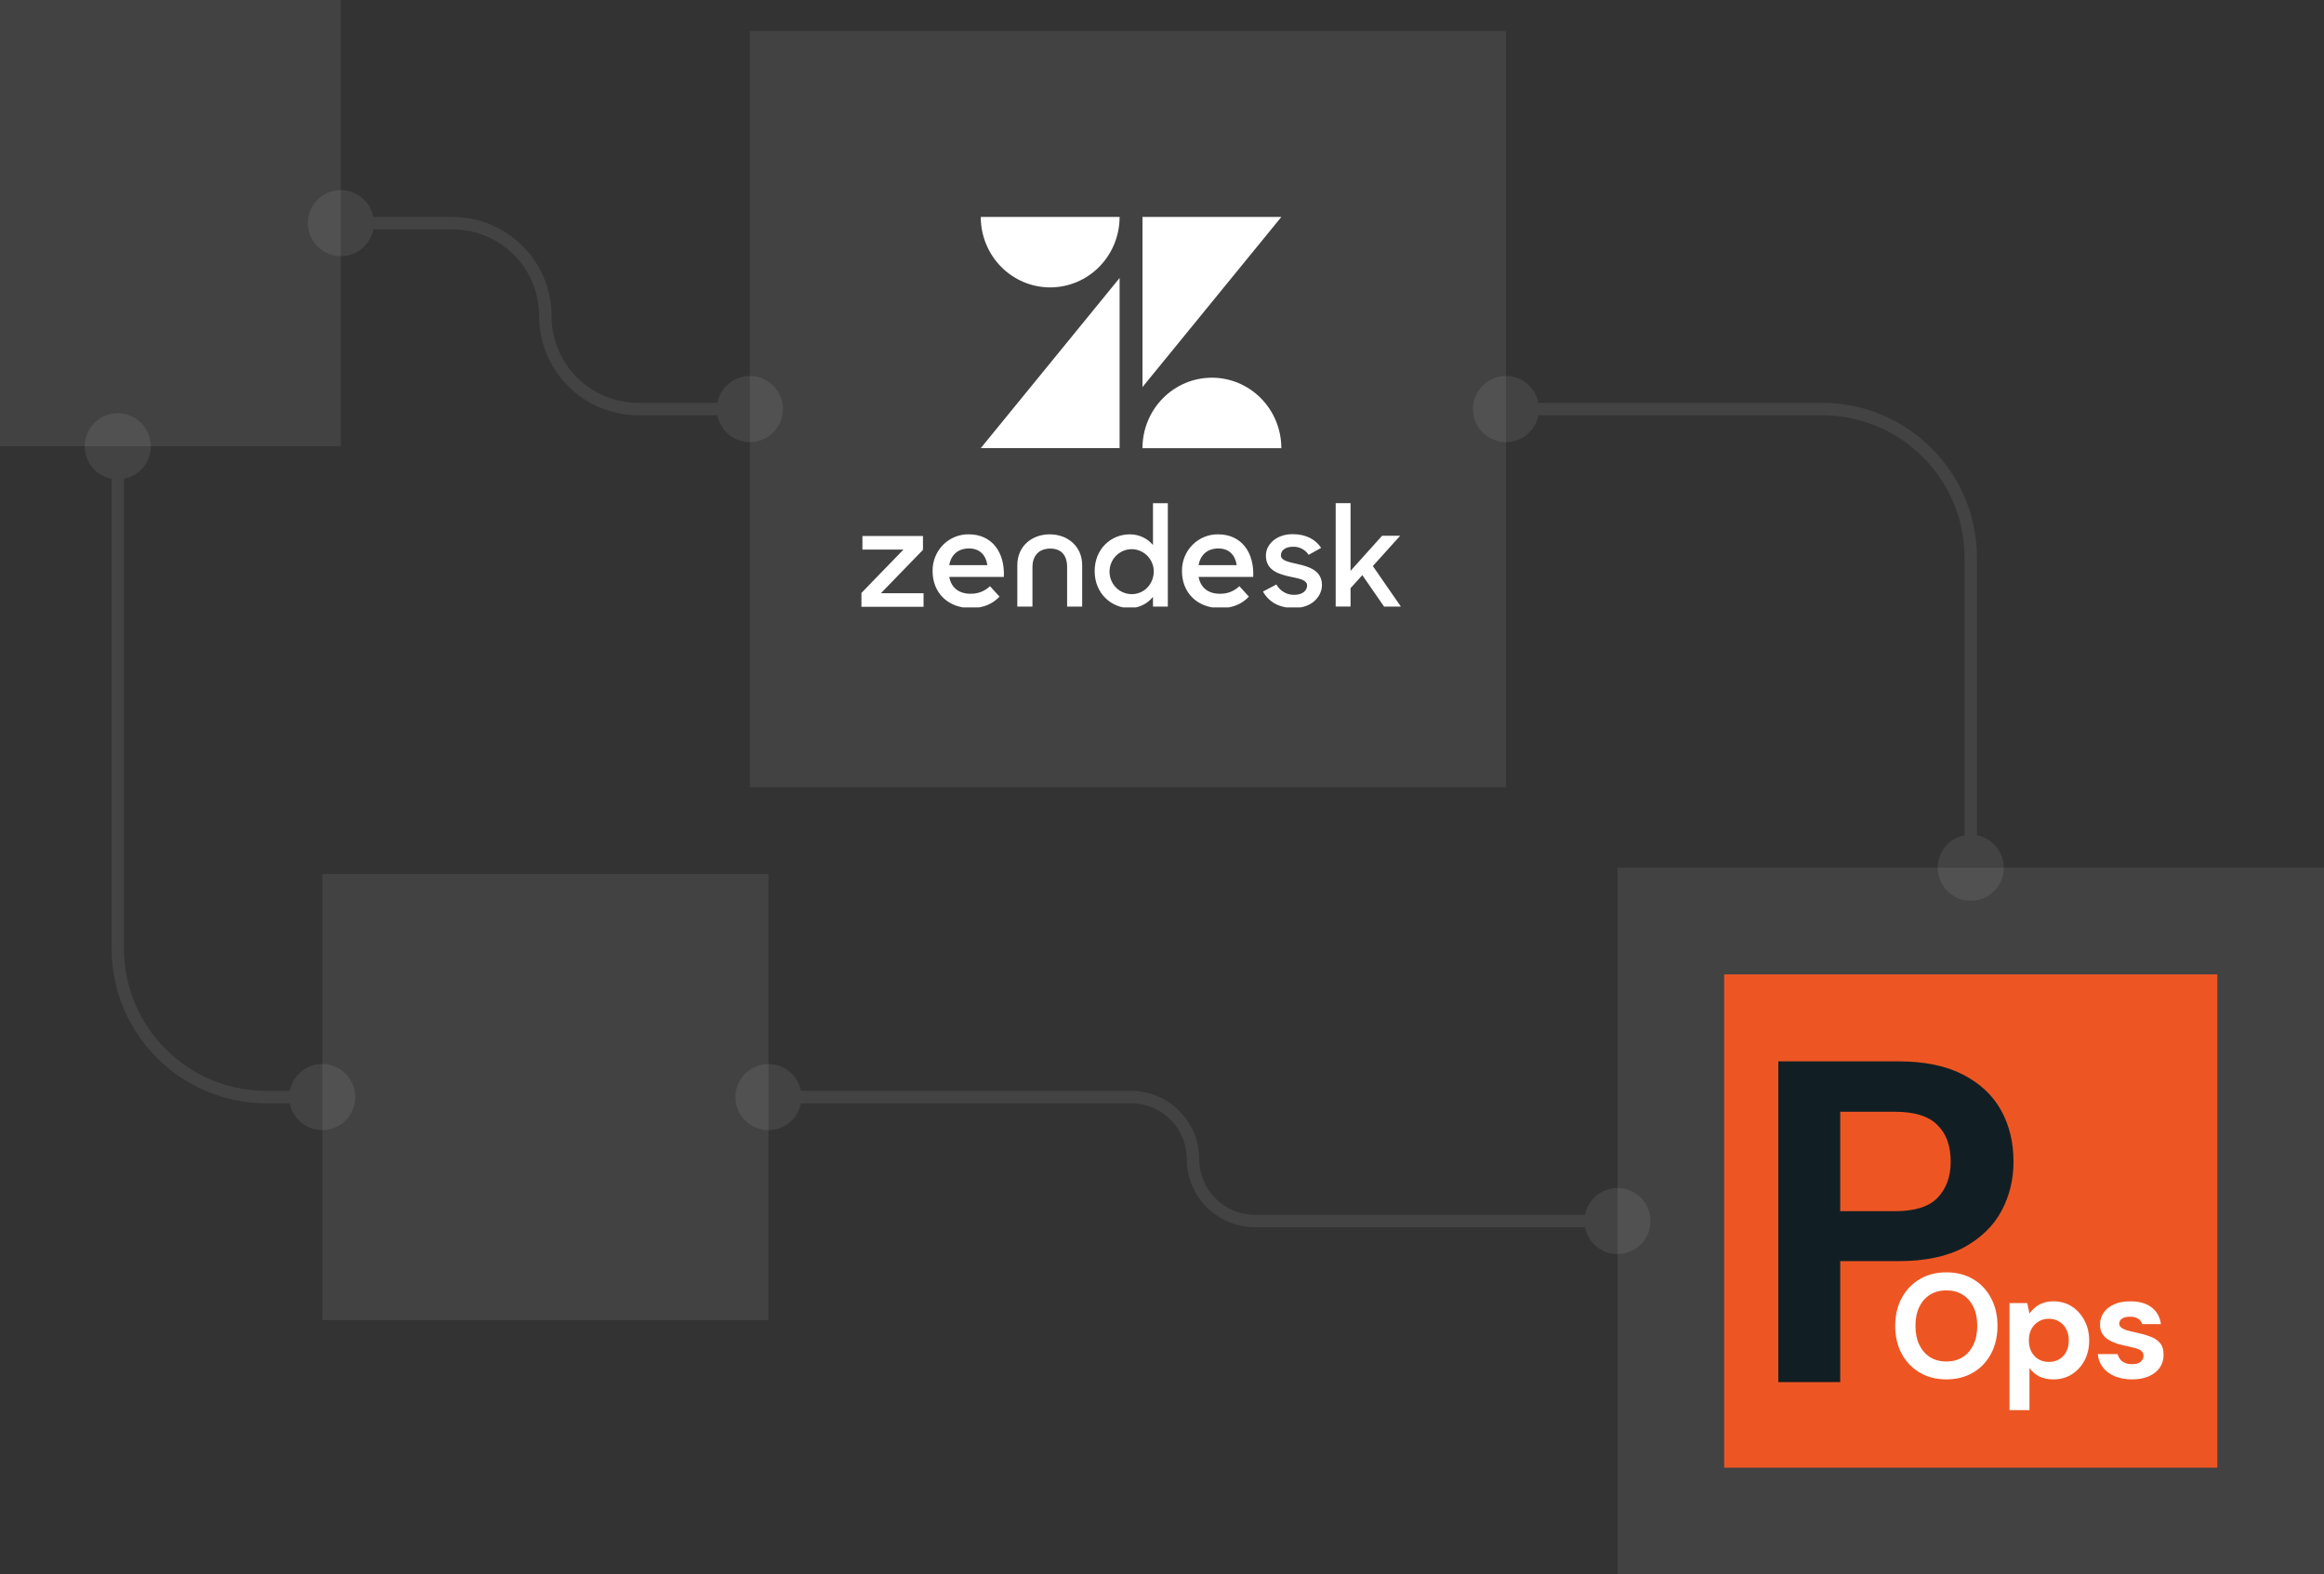 <svg width="375" height="254" viewBox="0 0 375 254" fill="none" xmlns="http://www.w3.org/2000/svg">
<rect x="0" y="0" width="375" height="254" fill="#333333" stroke="none"/>
<rect width="114" height="114" transform="matrix(-1 0 0 1 375 140)" fill="#EDEDED" fill-opacity="0.08"/>
<rect width="72" height="72" transform="matrix(-1 0 0 1 124 141)" fill="#EDEDED" fill-opacity="0.08"/>
<rect width="72" height="72" transform="matrix(-1 0 0 1 55 0)" fill="#EDEDED" fill-opacity="0.08"/>
<path d="M46.667 177C46.667 179.946 49.054 182.333 52 182.333C54.946 182.333 57.333 179.946 57.333 177C57.333 174.054 54.946 171.667 52 171.667C49.054 171.667 46.667 174.054 46.667 177ZM13.667 72C13.667 74.945 16.055 77.333 19 77.333C21.945 77.333 24.333 74.945 24.333 72C24.333 69.055 21.945 66.667 19 66.667C16.055 66.667 13.667 69.055 13.667 72ZM52 177V176H43V177V178H52V177ZM19 153H20V72H19H18V153H19ZM43 177V176C30.297 176 20 165.703 20 153H19H18C18 166.807 29.193 178 43 178V177Z" fill="#DADADA" fill-opacity="0.1"/>
<rect width="122" height="122" transform="matrix(-1 0 0 1 243 5)" fill="#EDEDED" fill-opacity="0.08"/>
<g clip-path="url(#clip0_729_9857)">
<path d="M180.659 44.851V72.304H158.255L180.659 44.851ZM180.659 35C180.659 38.015 179.479 40.907 177.378 43.039C175.277 45.171 172.428 46.369 169.457 46.369C166.486 46.369 163.637 45.171 161.536 43.039C159.435 40.907 158.255 38.015 158.255 35H180.659ZM184.35 72.306C184.35 69.291 185.53 66.399 187.631 64.267C189.732 62.135 192.581 60.937 195.552 60.937C198.523 60.937 201.373 62.135 203.474 64.267C205.574 66.399 206.755 69.291 206.755 72.306H184.35ZM184.35 62.455V35H206.759L184.35 62.452V62.455ZM196.88 95.794C198.032 95.82 199.148 95.383 199.984 94.578L201.523 96.263C200.506 97.324 199.097 98.112 196.907 98.112C193.151 98.112 190.723 95.582 190.723 92.162C190.708 91.378 190.848 90.599 191.136 89.872C191.424 89.144 191.853 88.483 192.398 87.928C192.943 87.372 193.593 86.934 194.309 86.639C195.025 86.344 195.791 86.198 196.564 86.21C200.293 86.21 202.407 89.09 202.22 93.084H193.405C193.717 94.743 194.867 95.801 196.873 95.801M199.557 91.18C199.318 89.63 198.407 88.489 196.585 88.489C194.891 88.489 193.709 89.462 193.405 91.18H199.56H199.557ZM139 95.665L145.783 88.669H139.161V86.475H148.93V88.713L142.147 95.706H149.025V97.903H139V95.665ZM156.64 95.791C157.792 95.817 158.907 95.38 159.743 94.575L161.282 96.261C160.266 97.321 158.857 98.109 156.666 98.109C152.91 98.109 150.483 95.58 150.483 92.16C150.467 91.376 150.608 90.597 150.896 89.87C151.184 89.142 151.613 88.481 152.158 87.925C152.703 87.37 153.353 86.931 154.068 86.636C154.784 86.341 155.551 86.195 156.323 86.208C160.053 86.208 162.166 89.088 161.98 93.082H153.169C153.481 94.74 154.631 95.799 156.637 95.799M159.322 91.177C159.082 89.628 158.171 88.487 156.35 88.487C154.655 88.487 153.474 89.46 153.169 91.177H159.324H159.322ZM176.633 92.157C176.633 88.509 179.324 86.212 182.289 86.212C183 86.203 183.705 86.351 184.354 86.648C185.003 86.944 185.58 87.381 186.045 87.927V81.185H188.441V97.871H186.045V96.297C185.589 96.866 185.013 97.324 184.359 97.637C183.705 97.949 182.99 98.108 182.268 98.102C179.391 98.102 176.635 95.791 176.635 92.16M186.179 92.135C186.16 91.422 185.934 90.73 185.53 90.146C185.126 89.562 184.561 89.112 183.906 88.852C183.251 88.593 182.535 88.535 181.848 88.686C181.16 88.837 180.532 89.19 180.042 89.701C179.551 90.213 179.22 90.86 179.09 91.561C178.96 92.263 179.037 92.987 179.31 93.645C179.584 94.302 180.042 94.863 180.628 95.258C181.215 95.652 181.902 95.862 182.605 95.862C184.667 95.862 186.177 94.193 186.177 92.135M203.787 95.444L205.959 94.3C206.246 94.82 206.667 95.25 207.178 95.544C207.688 95.838 208.267 95.985 208.854 95.969C210.211 95.969 210.915 95.263 210.915 94.461C210.915 93.546 209.604 93.342 208.178 93.043C206.261 92.629 204.264 91.99 204.264 89.637C204.264 87.83 205.959 86.159 208.626 86.183C210.728 86.183 212.293 87.03 213.18 88.397L211.167 89.516C210.889 89.098 210.51 88.758 210.067 88.53C209.624 88.302 209.13 88.193 208.634 88.212C207.344 88.212 206.687 88.852 206.687 89.584C206.687 90.406 207.728 90.635 209.357 91.002C211.212 91.415 213.312 92.031 213.312 94.407C213.312 95.984 211.955 98.109 208.744 98.088C206.395 98.088 204.741 97.127 203.79 95.436M219.824 92.792L217.923 94.896V97.864H215.526V81.177H217.923V92.106L223.011 86.439H225.931L221.521 91.328L226.046 97.866H223.332L219.826 92.792H219.824ZM169.39 86.21C166.538 86.21 164.153 88.083 164.153 91.197V97.874H166.598V91.505C166.598 89.632 167.66 88.509 169.474 88.509C171.288 88.509 172.189 89.628 172.189 91.505V97.874H174.62V91.197C174.62 88.088 172.223 86.21 169.383 86.21" fill="white"/>
</g>
<rect x="278.21" y="157.21" width="79.58" height="79.58" fill="#ED5623"/>
<path d="M286.95 222.99V171.24H306.332C310.524 171.24 314.001 171.955 316.763 173.384C319.525 174.813 321.571 176.735 322.903 179.15C324.234 181.565 324.9 184.325 324.9 187.43C324.9 190.289 324.259 192.926 322.977 195.341C321.695 197.756 319.673 199.727 316.911 201.255C314.149 202.734 310.623 203.473 306.332 203.473H296.937V222.99H286.95ZM296.937 195.415H305.74C308.946 195.415 311.239 194.7 312.62 193.271C314.05 191.792 314.765 189.845 314.765 187.43C314.765 184.867 314.05 182.896 312.62 181.516C311.239 180.087 308.946 179.372 305.74 179.372H296.937V195.415Z" fill="#111F24"/>
<path d="M344.058 222.55C342.961 222.55 342.007 222.375 341.196 222.026C340.384 221.676 339.748 221.191 339.287 220.57C338.826 219.95 338.564 219.25 338.5 218.471H341.696C341.776 218.773 341.911 219.052 342.102 219.306C342.293 219.545 342.547 219.736 342.865 219.879C343.183 220.022 343.565 220.093 344.01 220.093C344.44 220.093 344.79 220.038 345.06 219.926C345.33 219.799 345.529 219.632 345.656 219.425C345.799 219.219 345.871 219.004 345.871 218.781C345.871 218.447 345.776 218.193 345.585 218.018C345.394 217.827 345.116 217.676 344.75 217.565C344.384 217.453 343.939 217.342 343.414 217.231C342.841 217.12 342.277 216.984 341.72 216.825C341.18 216.65 340.695 216.436 340.265 216.181C339.836 215.927 339.494 215.601 339.239 215.203C338.985 214.806 338.858 214.313 338.858 213.724C338.858 213.009 339.049 212.373 339.43 211.816C339.812 211.243 340.369 210.79 341.1 210.456C341.832 210.122 342.714 209.955 343.748 209.955C345.195 209.955 346.34 210.281 347.183 210.933C348.026 211.585 348.527 212.484 348.686 213.629H345.656C345.561 213.263 345.346 212.977 345.012 212.77C344.694 212.547 344.265 212.436 343.724 212.436C343.152 212.436 342.714 212.54 342.412 212.746C342.11 212.953 341.959 213.223 341.959 213.557C341.959 213.78 342.054 213.979 342.245 214.154C342.452 214.329 342.738 214.48 343.104 214.607C343.47 214.718 343.915 214.83 344.44 214.941C345.362 215.132 346.173 215.354 346.873 215.609C347.573 215.847 348.121 216.197 348.519 216.658C348.916 217.104 349.115 217.756 349.115 218.614C349.115 219.378 348.908 220.062 348.495 220.666C348.081 221.254 347.493 221.715 346.73 222.049C345.982 222.383 345.092 222.55 344.058 222.55Z" fill="white"/>
<path d="M324.253 227.512V210.242H327.115L327.473 211.911C327.728 211.561 328.03 211.243 328.38 210.957C328.729 210.655 329.143 210.416 329.62 210.242C330.113 210.051 330.685 209.955 331.337 209.955C332.467 209.955 333.46 210.234 334.319 210.79C335.178 211.347 335.854 212.102 336.347 213.056C336.856 213.995 337.11 215.068 337.11 216.277C337.11 217.485 336.856 218.566 336.347 219.521C335.838 220.459 335.154 221.198 334.295 221.739C333.437 222.28 332.459 222.55 331.361 222.55C330.471 222.55 329.699 222.391 329.047 222.073C328.411 221.739 327.887 221.286 327.473 220.713V227.512H324.253ZM330.598 219.735C331.234 219.735 331.791 219.592 332.268 219.306C332.761 219.02 333.142 218.614 333.413 218.089C333.683 217.565 333.818 216.96 333.818 216.277C333.818 215.593 333.683 214.988 333.413 214.464C333.142 213.923 332.761 213.51 332.268 213.223C331.791 212.921 331.234 212.77 330.598 212.77C329.978 212.77 329.421 212.921 328.928 213.223C328.451 213.51 328.07 213.915 327.783 214.44C327.513 214.965 327.378 215.569 327.378 216.253C327.378 216.936 327.513 217.549 327.783 218.089C328.07 218.614 328.451 219.02 328.928 219.306C329.421 219.592 329.978 219.735 330.598 219.735Z" fill="white"/>
<path d="M314.063 222.55C312.441 222.55 311.01 222.184 309.769 221.453C308.529 220.721 307.559 219.711 306.859 218.423C306.159 217.119 305.81 215.617 305.81 213.915C305.81 212.213 306.159 210.719 306.859 209.431C307.559 208.127 308.529 207.109 309.769 206.377C311.01 205.646 312.441 205.28 314.063 205.28C315.701 205.28 317.14 205.646 318.38 206.377C319.621 207.109 320.583 208.127 321.267 209.431C321.966 210.719 322.316 212.213 322.316 213.915C322.316 215.617 321.966 217.119 321.267 218.423C320.583 219.711 319.621 220.721 318.38 221.453C317.14 222.184 315.701 222.55 314.063 222.55ZM314.063 219.664C315.081 219.664 315.955 219.433 316.687 218.972C317.434 218.495 318.015 217.827 318.428 216.968C318.842 216.11 319.048 215.092 319.048 213.915C319.048 212.722 318.842 211.705 318.428 210.862C318.015 210.003 317.434 209.343 316.687 208.882C315.955 208.421 315.081 208.19 314.063 208.19C313.061 208.19 312.186 208.421 311.439 208.882C310.692 209.343 310.111 210.003 309.698 210.862C309.284 211.705 309.078 212.722 309.078 213.915C309.078 215.092 309.284 216.11 309.698 216.968C310.111 217.827 310.692 218.495 311.439 218.972C312.186 219.433 313.061 219.664 314.063 219.664Z" fill="white"/>
<path d="M115.667 66C115.667 68.945 118.054 71.333 121 71.333C123.946 71.333 126.333 68.945 126.333 66C126.333 63.054 123.946 60.667 121 60.667C118.054 60.667 115.667 63.054 115.667 66ZM49.667 36C49.667 38.946 52.054 41.333 55 41.333C57.946 41.333 60.333 38.946 60.333 36C60.333 33.054 57.946 30.667 55 30.667C52.054 30.667 49.667 33.054 49.667 36ZM88 51H89H88ZM88 51H89H88ZM121 66V65H103V66V67H121V66ZM73 36V35H55V36V37H73V36ZM88 51H89C89 42.163 81.837 35 73 35V36V37C80.732 37 87 43.268 87 51H88ZM103 66V65C95.268 65 89 58.732 89 51H88H87C87 59.837 94.163 67 103 67V66Z" fill="#DADADA" fill-opacity="0.1"/>
<path d="M118.667 177C118.667 179.945 121.054 182.333 124 182.333C126.946 182.333 129.333 179.945 129.333 177C129.333 174.054 126.946 171.667 124 171.667C121.054 171.667 118.667 174.054 118.667 177ZM255.667 197C255.667 199.945 258.054 202.333 261 202.333C263.946 202.333 266.333 199.945 266.333 197C266.333 194.054 263.946 191.667 261 191.667C258.054 191.667 255.667 194.054 255.667 197ZM192.5 187H193.5H192.5ZM192.5 187H193.5H192.5ZM124 177V178H182.5V177V176H124V177ZM202.5 197V198H261V197V196H202.5V197ZM192.5 187H191.5C191.5 193.075 196.425 198 202.5 198V197V196C197.529 196 193.5 191.97 193.5 187H192.5ZM182.5 177V178C187.471 178 191.5 182.029 191.5 187H192.5H193.5C193.5 180.925 188.575 176 182.5 176V177Z" fill="#DADADA" fill-opacity="0.1"/>
<path d="M237.667 66C237.667 68.945 240.054 71.333 243 71.333C245.946 71.333 248.333 68.945 248.333 66C248.333 63.054 245.946 60.667 243 60.667C240.054 60.667 237.667 63.054 237.667 66ZM312.667 140C312.667 142.946 315.054 145.333 318 145.333C320.946 145.333 323.333 142.946 323.333 140C323.333 137.054 320.946 134.667 318 134.667C315.054 134.667 312.667 137.054 312.667 140ZM243 66V67H294V66V65H243V66ZM318 90H317V140H318H319V90H318ZM294 66V67C306.703 67 317 77.297 317 90H318H319C319 76.193 307.807 65 294 65V66Z" fill="#DADADA" fill-opacity="0.1"/>
<defs>
<clipPath id="clip0_729_9857">
<rect width="87" height="63" fill="white" transform="translate(139 35)"/>
</clipPath>
</defs>
</svg>
